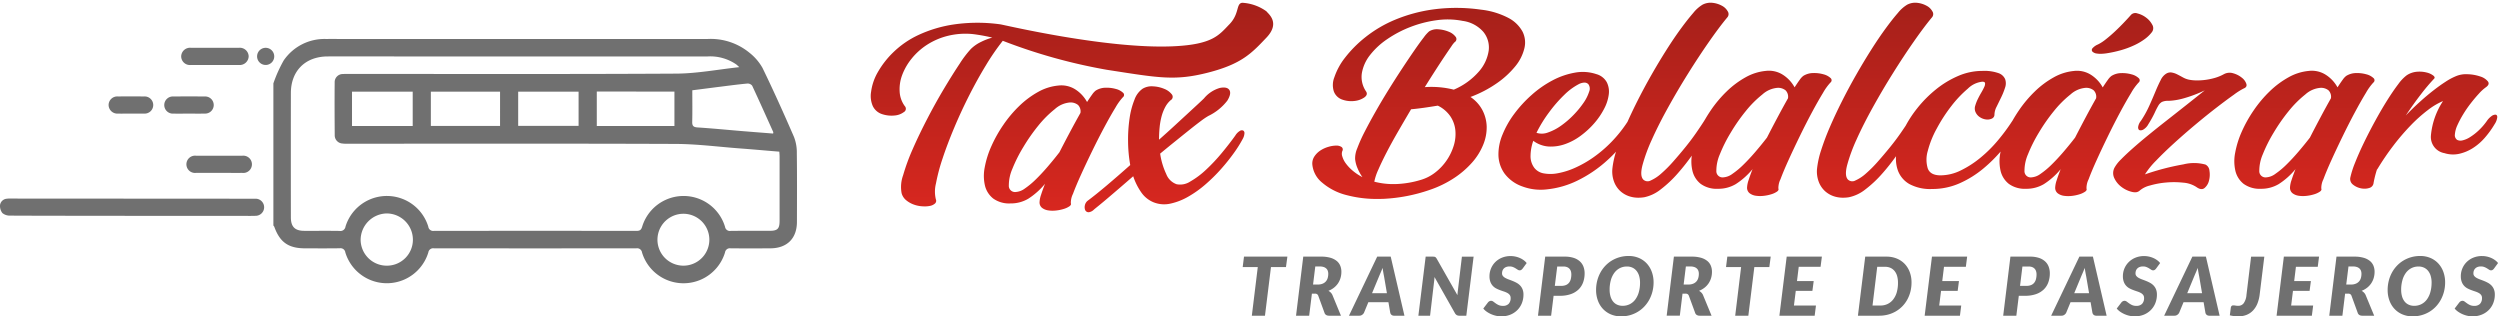 <svg xmlns="http://www.w3.org/2000/svg" xmlns:xlink="http://www.w3.org/1999/xlink" width="462.458" height="58.52" viewBox="0 0 462.458 58.52"><defs><linearGradient id="linear-gradient" x1="0.473" y1="1" x2="0.477" gradientUnits="objectBoundingBox"><stop offset="0" stop-color="#d8271f"></stop><stop offset="1" stop-color="#a5201a"></stop></linearGradient></defs><g id="Logo_Transporte_Pasajeros" data-name="Logo Transporte Pasajeros" transform="translate(0 0.501)"><g id="Grupo_381" data-name="Grupo 381" transform="translate(-6634.363 -5289.737)"><g id="Grupo_27" data-name="Grupo 27" transform="translate(5427.554 5136)"><g id="Grupo_23" data-name="Grupo 23"><path id="Trazado_13" data-name="Trazado 13" d="M-.169,247.983c-3.625,0-30.652-.011-34.274-.049a2.113,2.113,0,0,1-1.425-.48,2.153,2.153,0,0,1-.425-1.486,1.375,1.375,0,0,1,1.246-1.159,4.68,4.68,0,0,1,.792-.028l44.746.028h.554a1.582,1.582,0,0,1-.025,3.162c-.849.034-1.7.011-2.548.011Z" transform="translate(1243.11 -54.814)" fill="#707070"></path><path id="Trazado_15" data-name="Trazado 15" d="M57.081,200.142h-4.2a1.6,1.6,0,1,1,0-3.166q4.247-.013,8.479,0a1.6,1.6,0,1,1,0,3.172C59.934,200.161,58.507,200.142,57.081,200.142Z" transform="translate(1190.242 -14.93)" fill="#707070"></path><g id="Grupo_21" data-name="Grupo 21" transform="translate(2.736 11.685)"><path id="Trazado_16" data-name="Trazado 16" d="M52.992,80.347c-.924,0-1.849.013-2.773,0a1.589,1.589,0,1,1,0-3.17q2.894-.023,5.786,0a1.584,1.584,0,1,1,0,3.164C55.017,80.366,54,80.345,52.992,80.347Z" transform="translate(1185.941 82.221)" fill="#707070"></path><path id="Trazado_17" data-name="Trazado 17" d="M4.077,80.33c-.79,0-1.584.013-2.374,0a1.617,1.617,0,0,1-1.7-1.6,1.6,1.6,0,0,1,1.722-1.573q2.414-.022,4.831,0a1.589,1.589,0,1,1-.021,3.168C5.714,80.341,4.9,80.33,4.077,80.33Z" transform="translate(1224.159 82.237)" fill="#707070"></path></g><g id="Grupo_22" data-name="Grupo 22" transform="translate(-6.739 -14)"><path id="Trazado_14" data-name="Trazado 14" d="M6.269,158.949H1.825A1.621,1.621,0,0,1,0,157.39a1.638,1.638,0,0,1,1.847-1.614q4.406-.013,8.81,0a1.633,1.633,0,0,1,1.828,1.556,1.66,1.66,0,0,1-1.849,1.618C9.18,158.955,7.725,158.949,6.269,158.949Z" transform="translate(1247.063 20.306)" fill="#707070"></path><path id="Trazado_18" data-name="Trazado 18" d="M67.739,158.962a1.586,1.586,0,1,1,1.563-1.609A1.586,1.586,0,0,1,67.739,158.962Z" transform="translate(1194.975 20.291)" fill="#707070"></path></g></g></g><g id="Capa_2" data-name="Capa 2" transform="translate(6684.934 5296.404)"><g id="Capa_1" data-name="Capa 1" transform="translate(0 0.039)"><path id="Trazado_87" data-name="Trazado 87" d="M0,8.258A25.388,25.388,0,0,1,1.909,4.012,9.129,9.129,0,0,1,9.76.045c1.1-.014,2.206,0,3.308,0H80.3A11.284,11.284,0,0,1,88.02,2.552a9.607,9.607,0,0,1,2.453,2.831c2.05,4.212,3.969,8.492,5.835,12.789a7.965,7.965,0,0,1,.52,3.033c.055,4.224.03,8.448.02,12.671,0,3.051-1.82,4.869-4.881,4.891q-3.688.027-7.376,0a.9.9,0,0,0-1.047.77,8.021,8.021,0,0,1-15.348.014.914.914,0,0,0-1.041-.785q-18.725.024-37.446,0a.911.911,0,0,0-1.049.772,8.021,8.021,0,0,1-15.348,0,.9.9,0,0,0-1.039-.78c-2.143.032-4.286.018-6.43.012-3.063-.01-4.65-1.128-5.678-4A1.011,1.011,0,0,0,0,34.551Zm86.194-3c-.326-.289-.449-.419-.59-.522a8.5,8.5,0,0,0-5.257-1.464q-28.563.018-57.125,0c-4.414,0-8.828-.02-13.239,0-4.106.038-6.747,2.7-6.747,6.779q-.018,11.493,0,22.981c0,1.743.742,2.493,2.461,2.5,2.176.012,4.351-.02,6.527.016a.946.946,0,0,0,1.118-.809,8.007,8.007,0,0,1,15.314.018.91.91,0,0,0,1.037.787q18.725-.028,37.452,0c.584,0,.873-.131,1.064-.748a8.007,8.007,0,0,1,15.342,0,.9.9,0,0,0,1.064.746c2.4-.026,4.792,0,7.188-.014,1.462,0,1.836-.38,1.836-1.85V21.76c0-.273-.03-.546-.049-.873-2.507-.2-4.954-.429-7.4-.607-3.927-.3-7.853-.809-11.782-.823-20.175-.083-40.351-.038-60.528-.04a6.4,6.4,0,0,1-1.132-.04,1.507,1.507,0,0,1-1.4-1.533c-.024-3.255-.04-6.49-.01-9.748a1.5,1.5,0,0,1,1.551-1.569c.376-.032.756-.02,1.134-.02,20.177,0,40.353.061,60.528-.057C78.357,6.428,82.16,5.692,86.194,5.254Zm-8.7,4.28c0,1.975.032,3.892-.016,5.8-.018.756.188,1.011.981,1.068,2.732.174,5.459.445,8.187.671,1.933.16,3.866.307,5.8.461.014-.158.044-.23.022-.279-1.29-2.857-2.572-5.728-3.9-8.575a1.064,1.064,0,0,0-.871-.4c-1.66.154-3.314.374-4.968.582C81.008,9.079,79.3,9.308,77.491,9.534Zm-17.669.23V16.14H74.188V9.773Zm-17.894.016H29.13v6.349h12.8Zm3.352,0v6.335H56.458V9.795ZM14.548,16.138H25.773V9.795H14.544v6.357Zm6.48,25.838a4.8,4.8,0,0,0,4.78-4.834,4.865,4.865,0,0,0-4.816-4.826,4.919,4.919,0,0,0-4.853,4.913,4.828,4.828,0,0,0,4.889,4.747Zm54.824,0a4.8,4.8,0,1,0-3.4-1.407,4.83,4.83,0,0,0,3.4,1.407Z" transform="translate(0 -0.039)" fill="#707070"></path></g></g></g><g id="Grupo_391" data-name="Grupo 391" transform="translate(53.649 -340.359)"><g id="Grupo_275" data-name="Grupo 275" transform="translate(107.438 340.359)"><path id="Uni&#xF3;n_3" data-name="Uni&#xF3;n 3" d="M40.213,38.755a.676.676,0,0,1-.57-.422,1.473,1.473,0,0,1-.043-.867,1.434,1.434,0,0,1,.529-.845q1.479-1.1,3.528-2.831t4.331-3.76a25.994,25.994,0,0,1-.4-4.374,27.07,27.07,0,0,1,.275-4.246,14.721,14.721,0,0,1,.908-3.465,4.16,4.16,0,0,1,1.5-2.029,3.219,3.219,0,0,1,1.943-.443,6.02,6.02,0,0,1,2.071.465,3.3,3.3,0,0,1,1.373.993.711.711,0,0,1-.19,1.1,4.458,4.458,0,0,0-1.013,1.288,7.91,7.91,0,0,0-.676,1.732,12.627,12.627,0,0,0-.359,2.05q-.106,1.1-.105,2.239,1.479-1.309,2.81-2.535l2.43-2.24q1.1-1.015,1.9-1.753t1.183-1.12a5.944,5.944,0,0,1,2.915-1.922q1.352-.275,1.774.38t-.38,1.965a9.686,9.686,0,0,1-3.507,2.831,13.28,13.28,0,0,0-1.373.929q-.908.677-2.071,1.606t-2.577,2.071Q55,26.692,53.522,27.917a13.257,13.257,0,0,0,1.12,3.761,3.2,3.2,0,0,0,1.922,1.9,3.4,3.4,0,0,0,2.536-.507,15.465,15.465,0,0,0,2.936-2.2,32.7,32.7,0,0,0,2.915-3.106q1.416-1.711,2.472-3.19a2.477,2.477,0,0,1,.824-.845.675.675,0,0,1,.633-.085.546.546,0,0,1,.233.528,2.334,2.334,0,0,1-.3.994A22.341,22.341,0,0,1,67.17,27.79a36.187,36.187,0,0,1-2.387,2.979,30.7,30.7,0,0,1-2.894,2.852A19.8,19.8,0,0,1,58.677,35.9,11.4,11.4,0,0,1,55.4,37.17a5.284,5.284,0,0,1-3.105-.254A5.12,5.12,0,0,1,50.037,35.1a11.472,11.472,0,0,1-1.5-3q-1.31,1.14-2.514,2.176t-2.176,1.859q-.971.824-1.648,1.373t-.929.76a1.628,1.628,0,0,1-.966.492A.564.564,0,0,1,40.213,38.755Zm-7.394-.338a2.449,2.449,0,0,1-1.141-.465,1.275,1.275,0,0,1-.465-1.077,4.817,4.817,0,0,1,.275-1.331q.274-.866.739-2.05a13.329,13.329,0,0,1-3.105,2.768,6.289,6.289,0,0,1-3.275.866,5.031,5.031,0,0,1-3.211-.909,4.341,4.341,0,0,1-1.522-2.387,7.965,7.965,0,0,1-.042-3.38A17.062,17.062,0,0,1,22.3,26.544a24.616,24.616,0,0,1,2.218-3.951,22.415,22.415,0,0,1,2.958-3.507,16.532,16.532,0,0,1,3.465-2.578,9.426,9.426,0,0,1,3.74-1.183,4.8,4.8,0,0,1,3.19.739A6.419,6.419,0,0,1,40,18.368q.55-.845.95-1.395a3.081,3.081,0,0,1,.656-.718,3.5,3.5,0,0,1,1.838-.529,6.291,6.291,0,0,1,1.9.233,2.993,2.993,0,0,1,1.289.676.529.529,0,0,1,0,.846,10.264,10.264,0,0,0-1.394,1.943q-.929,1.521-2.049,3.613t-2.261,4.436q-1.141,2.345-2.071,4.394T37.4,35.353a3.692,3.692,0,0,0-.4,1.732q.127.3-.254.57a3.735,3.735,0,0,1-1.035.486,7.252,7.252,0,0,1-1.437.3,6.262,6.262,0,0,1-.674.038A5.082,5.082,0,0,1,32.819,38.417Zm1.225-18.739a19.7,19.7,0,0,0-3.064,3.063,33.536,33.536,0,0,0-2.788,3.993,27.071,27.071,0,0,0-2.007,3.993,7.677,7.677,0,0,0-.655,3.063,1.147,1.147,0,0,0,1.288,1.225,3.177,3.177,0,0,0,1.69-.655,14.784,14.784,0,0,0,2.049-1.711q1.077-1.056,2.2-2.366t2.133-2.62q.972-1.9,1.986-3.8t1.9-3.465a1.677,1.677,0,0,0-.444-1.479,2.2,2.2,0,0,0-1.5-.465A4.754,4.754,0,0,0,34.044,19.678ZM9.432,37.656A5.505,5.505,0,0,1,7.847,37.3a4.667,4.667,0,0,1-1.352-.8,2.527,2.527,0,0,1-.8-1.268,6.306,6.306,0,0,1,.275-3.3,37.629,37.629,0,0,1,1.8-4.9q1.184-2.7,2.726-5.662t3.084-5.535q1.542-2.578,2.852-4.542A19.388,19.388,0,0,1,18.5,8.565a6.987,6.987,0,0,1,1.88-1.31,11.268,11.268,0,0,1,2.091-.8A33.576,33.576,0,0,0,19,5.819a13.634,13.634,0,0,0-4.711.3,12.76,12.76,0,0,0-3.866,1.648A12.05,12.05,0,0,0,7.552,10.34,10.834,10.834,0,0,0,5.8,13.382a7.418,7.418,0,0,0-.465,3.085,4.943,4.943,0,0,0,.95,2.662.7.7,0,0,1-.169,1.1,3.3,3.3,0,0,1-1.711.634,5.512,5.512,0,0,1-2.261-.233,2.88,2.88,0,0,1-1.774-1.5,4.658,4.658,0,0,1-.317-2.662,9.748,9.748,0,0,1,1.2-3.55A16.542,16.542,0,0,1,4.13,9.2,16.955,16.955,0,0,1,8.777,5.988a23.762,23.762,0,0,1,6.57-1.965A30.7,30.7,0,0,1,23.946,4c.617.075,19.823,4.657,32.134,4.056C63.27,7.708,64.408,5.976,66.325,4S67.525.141,68.71.013A8.456,8.456,0,0,1,73.191,1.6c.184.343,2.689,2.022,0,4.851s-4.516,4.859-10.753,6.465-9.274.962-18.781-.507A102.1,102.1,0,0,1,24.41,7.045a43.3,43.3,0,0,0-3.126,4.542q-1.606,2.641-3.106,5.6t-2.767,5.979q-1.268,3.02-2.134,5.641a34.252,34.252,0,0,0-1.226,4.627,6.143,6.143,0,0,0-.021,2.936.673.673,0,0,1-.168.782,1.955,1.955,0,0,1-.972.444,4.743,4.743,0,0,1-.929.084C9.792,37.677,9.615,37.67,9.432,37.656ZM88.045,35.6a11.059,11.059,0,0,1-4.564-2.324,4.909,4.909,0,0,1-1.8-3.253,2.358,2.358,0,0,1,.359-1.563,3.857,3.857,0,0,1,1.12-1.12,5.407,5.407,0,0,1,1.479-.676,5.236,5.236,0,0,1,1.437-.232,1.7,1.7,0,0,1,.993.253.567.567,0,0,1,.148.761,1.481,1.481,0,0,0,0,.993,4.092,4.092,0,0,0,.633,1.267A7.635,7.635,0,0,0,89.1,31.041a9.445,9.445,0,0,0,1.838,1.226,8.746,8.746,0,0,1-.887-1.606,5.859,5.859,0,0,1-.465-1.732,4.757,4.757,0,0,1,.4-2.007,27.915,27.915,0,0,1,1.373-3.063q.888-1.732,2.028-3.739T95.777,16.1q1.247-2.008,2.471-3.866t2.261-3.359q1.035-1.5,1.775-2.451a6.6,6.6,0,0,1,.992-1.119,2.734,2.734,0,0,1,1.754-.381,6.042,6.042,0,0,1,1.88.444,2.9,2.9,0,0,1,1.246.909.669.669,0,0,1-.147,1.014,4.582,4.582,0,0,0-.613.782q-.486.7-1.225,1.8t-1.69,2.577q-.951,1.479-2.007,3.169a16.889,16.889,0,0,1,5.366.465,12.71,12.71,0,0,0,4.648-3.358A7.509,7.509,0,0,0,114.3,8.837a4.55,4.55,0,0,0-.993-3.444,6.158,6.158,0,0,0-3.824-2.028,14.474,14.474,0,0,0-4.817-.126,21.25,21.25,0,0,0-4.838,1.246,20.9,20.9,0,0,0-4.31,2.261A13.8,13.8,0,0,0,92.333,9.7a7.4,7.4,0,0,0-1.5,3.338,4.736,4.736,0,0,0,.782,3.38q.381.592-.316,1.1a3.9,3.9,0,0,1-1.8.655,4.938,4.938,0,0,1-2.239-.233,2.531,2.531,0,0,1-1.606-1.521,3.9,3.9,0,0,1,.106-2.662,12.081,12.081,0,0,1,1.965-3.592,22.1,22.1,0,0,1,3.761-3.782,23.05,23.05,0,0,1,5.493-3.232,28.459,28.459,0,0,1,7.162-1.922,32.16,32.16,0,0,1,8.768.063,14.318,14.318,0,0,1,5.07,1.542,6.246,6.246,0,0,1,2.577,2.514,4.508,4.508,0,0,1,.338,3.106,8.312,8.312,0,0,1-1.669,3.3,16.428,16.428,0,0,1-3.4,3.127,21.69,21.69,0,0,1-4.9,2.556,6.666,6.666,0,0,1,2.218,2.451,6.957,6.957,0,0,1,.782,3.042,8.389,8.389,0,0,1-.634,3.317,11.432,11.432,0,0,1-2.028,3.275,16.594,16.594,0,0,1-3.338,2.894,19.653,19.653,0,0,1-4.563,2.218,30.485,30.485,0,0,1-8.514,1.648q-.533.017-1.048.017A21.615,21.615,0,0,1,88.045,35.6Zm14.07-16.14q-1.2.169-2.176.253-1.225,2.071-2.409,4.12t-2.113,3.845q-.93,1.8-1.542,3.212a10.031,10.031,0,0,0-.739,2.218,14.008,14.008,0,0,0,3.845.444,17.877,17.877,0,0,0,4.775-.782,8,8,0,0,0,2.662-1.373,9.786,9.786,0,0,0,2.091-2.219,9.976,9.976,0,0,0,1.31-2.7,7.286,7.286,0,0,0,.316-2.831,5.646,5.646,0,0,0-.908-2.6,5.94,5.94,0,0,0-2.345-2.007Q103.319,19.295,102.115,19.464ZM178.465,35.9a4.6,4.6,0,0,1-1.922-1.014,4.466,4.466,0,0,1-1.2-1.775,5.451,5.451,0,0,1-.317-2.324,16.571,16.571,0,0,1,.76-3.486,45.84,45.84,0,0,1,1.627-4.309q.993-2.3,2.24-4.775t2.62-4.88q1.373-2.408,2.767-4.606T187.7,4.8q1.267-1.732,2.3-2.915A6.509,6.509,0,0,1,191.711.365a3.232,3.232,0,0,1,1.9-.338,4.627,4.627,0,0,1,1.711.549,2.577,2.577,0,0,1,1.056,1.036.911.911,0,0,1-.063,1.077q-1.479,1.774-3.38,4.5t-3.845,5.831q-1.944,3.1-3.739,6.337t-3.021,5.979a30.534,30.534,0,0,0-1.732,4.732q-.506,1.986.169,2.662a1.164,1.164,0,0,0,1.373.148,7.457,7.457,0,0,0,1.923-1.268,23.018,23.018,0,0,0,2.2-2.2q1.14-1.288,2.239-2.641t2.007-2.662q.514-.742.926-1.361a21.372,21.372,0,0,1,2.137-3.223,22.131,22.131,0,0,1,3.486-3.507,17.555,17.555,0,0,1,4.1-2.472,11.248,11.248,0,0,1,4.457-.929,7.944,7.944,0,0,1,3.021.423,2.067,2.067,0,0,1,1.2,1.119,2.382,2.382,0,0,1-.022,1.564A13,13,0,0,1,209.1,17.5l-.845,1.732a3.353,3.353,0,0,0-.4,1.415.807.807,0,0,1-.465.782,1.918,1.918,0,0,1-1.077.169,2.593,2.593,0,0,1-1.183-.444A2.132,2.132,0,0,1,204.3,20.1a1.685,1.685,0,0,1,0-1.056,7.545,7.545,0,0,1,.465-1.2q.3-.613.634-1.183a10.882,10.882,0,0,0,.549-1.036,1.394,1.394,0,0,0,.169-.739q-.042-.274-.507-.275a4.507,4.507,0,0,0-2.683,1.289,20.967,20.967,0,0,0-3.043,3.211,29.328,29.328,0,0,0-2.7,4.161,17.7,17.7,0,0,0-1.669,4.162,5.609,5.609,0,0,0,0,3.212q.465,1.289,2.366,1.289a8.535,8.535,0,0,0,3.739-.908,18.289,18.289,0,0,0,3.634-2.345,24.341,24.341,0,0,0,3.254-3.232,35.805,35.805,0,0,0,2.641-3.571c.016-.024.033-.047.051-.07q.544-.966,1.195-1.915a22.346,22.346,0,0,1,2.958-3.507,16.516,16.516,0,0,1,3.465-2.578,9.425,9.425,0,0,1,3.739-1.183,4.8,4.8,0,0,1,3.19.739,6.421,6.421,0,0,1,2.134,2.3q.55-.845.95-1.395a3.129,3.129,0,0,1,.655-.718,3.505,3.505,0,0,1,1.838-.528,6.275,6.275,0,0,1,1.9.232,2.985,2.985,0,0,1,1.288.676.528.528,0,0,1,0,.845,10.249,10.249,0,0,0-1.394,1.943q-.93,1.522-2.05,3.613t-2.261,4.437q-1.141,2.345-2.07,4.394t-1.458,3.486a3.7,3.7,0,0,0-.4,1.732q.127.3-.254.571a3.757,3.757,0,0,1-1.036.486,7.192,7.192,0,0,1-1.436.3,5.576,5.576,0,0,1-1.458-.021,2.447,2.447,0,0,1-1.141-.465,1.276,1.276,0,0,1-.465-1.078,4.817,4.817,0,0,1,.275-1.331q.274-.866.739-2.049A13.334,13.334,0,0,1,217,33.555a6.289,6.289,0,0,1-3.275.866,5.038,5.038,0,0,1-3.211-.908,4.338,4.338,0,0,1-1.521-2.388,7.955,7.955,0,0,1-.043-3.38c.013-.07.025-.139.039-.209a26.853,26.853,0,0,1-3.144,3.1,18.734,18.734,0,0,1-4.436,2.768,12.447,12.447,0,0,1-5.091,1.056,8.107,8.107,0,0,1-4.226-.929A4.814,4.814,0,0,1,190,31.062a6.4,6.4,0,0,1-.35-2.666q-1.251,1.737-2.5,3.152a21.432,21.432,0,0,1-3.19,3,7.27,7.27,0,0,1-3.021,1.437,7.025,7.025,0,0,1-1.087.088A5.4,5.4,0,0,1,178.465,35.9Zm43.456-18.929a19.606,19.606,0,0,0-3.063,3.063,33.37,33.37,0,0,0-2.789,3.993,27.156,27.156,0,0,0-2.006,3.993,7.687,7.687,0,0,0-.655,3.063,1.148,1.148,0,0,0,1.289,1.225,3.18,3.18,0,0,0,1.69-.655,14.709,14.709,0,0,0,2.049-1.711q1.079-1.056,2.2-2.366t2.133-2.62q.973-1.9,1.986-3.8t1.9-3.465a1.674,1.674,0,0,0-.444-1.479,2.2,2.2,0,0,0-1.5-.465A4.752,4.752,0,0,0,221.921,16.971ZM140.607,35.9a4.6,4.6,0,0,1-1.922-1.014,4.467,4.467,0,0,1-1.2-1.775,5.443,5.443,0,0,1-.317-2.324,16.03,16.03,0,0,1,.682-3.234q-.711.778-1.464,1.459a23.488,23.488,0,0,1-5.747,3.929,16.575,16.575,0,0,1-5.556,1.585A9.681,9.681,0,0,1,120.558,34a7,7,0,0,1-3.338-2.409,6.114,6.114,0,0,1-1.12-3.338,9.412,9.412,0,0,1,.739-3.824,17.328,17.328,0,0,1,2.2-3.887,22.875,22.875,0,0,1,3.232-3.507,19.244,19.244,0,0,1,3.866-2.683,14.057,14.057,0,0,1,4.119-1.416,7.914,7.914,0,0,1,3.951.275,3.157,3.157,0,0,1,1.922,1.479,3.865,3.865,0,0,1,.38,2.282,7.824,7.824,0,0,1-.866,2.662,13.5,13.5,0,0,1-1.817,2.662,15.524,15.524,0,0,1-2.493,2.3,10.836,10.836,0,0,1-2.915,1.563,7.8,7.8,0,0,1-3.021.444,5.342,5.342,0,0,1-2.852-1.056,8.607,8.607,0,0,0-.507,2.789,3.554,3.554,0,0,0,.718,2.239,2.8,2.8,0,0,0,1.711.993,7.007,7.007,0,0,0,2.6-.021,13.784,13.784,0,0,0,3.169-.993,20.23,20.23,0,0,0,3.423-1.944,23.388,23.388,0,0,0,3.38-2.894,24.634,24.634,0,0,0,2.931-3.675q.831-1.859,1.822-3.825,1.246-2.472,2.62-4.88t2.768-4.606q1.394-2.2,2.662-3.929t2.3-2.915A6.519,6.519,0,0,1,153.853.365a3.232,3.232,0,0,1,1.9-.338,4.622,4.622,0,0,1,1.711.549,2.58,2.58,0,0,1,1.057,1.036.912.912,0,0,1-.064,1.077q-1.479,1.774-3.38,4.5t-3.845,5.831q-1.943,3.1-3.739,6.337t-3.021,5.979a30.445,30.445,0,0,0-1.732,4.732q-.507,1.986.169,2.662a1.165,1.165,0,0,0,1.373.148,7.455,7.455,0,0,0,1.922-1.268,22.935,22.935,0,0,0,2.2-2.2q1.141-1.288,2.24-2.641t2.007-2.662q.908-1.31,1.5-2.24c.054-.1.109-.184.163-.266q.5-.866,1.083-1.719a22.4,22.4,0,0,1,2.958-3.507,16.552,16.552,0,0,1,3.465-2.578,9.431,9.431,0,0,1,3.739-1.183,4.8,4.8,0,0,1,3.191.739,6.427,6.427,0,0,1,2.133,2.3q.55-.845.951-1.395a3.11,3.11,0,0,1,.655-.718,3.506,3.506,0,0,1,1.838-.528,6.275,6.275,0,0,1,1.9.232,2.982,2.982,0,0,1,1.289.676.528.528,0,0,1,0,.845,10.264,10.264,0,0,0-1.394,1.943q-.93,1.522-2.05,3.613t-2.261,4.437q-1.14,2.345-2.07,4.394t-1.458,3.486a3.69,3.69,0,0,0-.4,1.732q.127.3-.254.571a3.752,3.752,0,0,1-1.035.486,7.2,7.2,0,0,1-1.437.3,5.575,5.575,0,0,1-1.458-.021,2.448,2.448,0,0,1-1.141-.465,1.278,1.278,0,0,1-.465-1.078,4.815,4.815,0,0,1,.275-1.331q.275-.866.739-2.049A13.321,13.321,0,0,1,160,33.555a6.287,6.287,0,0,1-3.275.866,5.04,5.04,0,0,1-3.211-.908,4.343,4.343,0,0,1-1.521-2.388,7.533,7.533,0,0,1-.125-2.836,40.825,40.825,0,0,1-2.579,3.259,21.4,21.4,0,0,1-3.19,3,7.266,7.266,0,0,1-3.021,1.437,7.023,7.023,0,0,1-1.086.088A5.4,5.4,0,0,1,140.607,35.9Zm24.317-18.929a19.639,19.639,0,0,0-3.063,3.063,33.441,33.441,0,0,0-2.789,3.993,27.1,27.1,0,0,0-2.007,3.993,7.671,7.671,0,0,0-.655,3.063,1.147,1.147,0,0,0,1.289,1.225,3.181,3.181,0,0,0,1.69-.655,14.769,14.769,0,0,0,2.049-1.711q1.078-1.056,2.2-2.366t2.134-2.62q.972-1.9,1.986-3.8t1.9-3.465a1.675,1.675,0,0,0-.444-1.479,2.2,2.2,0,0,0-1.5-.465A4.751,4.751,0,0,0,164.923,16.971ZM130.91,15.09a11.281,11.281,0,0,0-2.641,1.965,25.275,25.275,0,0,0-2.81,3.232,24.225,24.225,0,0,0-2.324,3.781,3.194,3.194,0,0,0,2.134-.063,9.379,9.379,0,0,0,2.43-1.268,16.3,16.3,0,0,0,2.324-2.007,16.788,16.788,0,0,0,1.838-2.24,7.568,7.568,0,0,0,1.014-2.028,1.4,1.4,0,0,0-.148-1.395,1,1,0,0,0-.734-.291A2.5,2.5,0,0,0,130.91,15.09ZM264.131,35.71a2.449,2.449,0,0,1-1.14-.465,1.277,1.277,0,0,1-.465-1.078,4.814,4.814,0,0,1,.275-1.331q.274-.866.739-2.049a13.324,13.324,0,0,1-3.105,2.767,6.288,6.288,0,0,1-3.274.866,5.043,5.043,0,0,1-3.212-.908,4.342,4.342,0,0,1-1.521-2.388,7.955,7.955,0,0,1-.043-3.38,17.059,17.059,0,0,1,1.225-3.908,24.514,24.514,0,0,1,2.218-3.95,22.341,22.341,0,0,1,2.958-3.507,16.51,16.51,0,0,1,3.464-2.578,9.425,9.425,0,0,1,3.739-1.183,4.8,4.8,0,0,1,3.19.739,6.421,6.421,0,0,1,2.134,2.3q.549-.845.951-1.395a3.12,3.12,0,0,1,.655-.718,3.506,3.506,0,0,1,1.838-.528,6.275,6.275,0,0,1,1.9.232,2.985,2.985,0,0,1,1.288.676.528.528,0,0,1,0,.845,10.275,10.275,0,0,0-1.395,1.943q-.929,1.522-2.049,3.613t-2.261,4.437q-1.141,2.345-2.07,4.394t-1.457,3.486a3.7,3.7,0,0,0-.4,1.732q.127.3-.254.571a3.758,3.758,0,0,1-1.035.486,7.21,7.21,0,0,1-1.437.3,6.283,6.283,0,0,1-.675.038A5.094,5.094,0,0,1,264.131,35.71Zm1.226-18.739a19.639,19.639,0,0,0-3.063,3.063,33.441,33.441,0,0,0-2.788,3.993A27.161,27.161,0,0,0,257.5,28.02a7.692,7.692,0,0,0-.655,3.063,1.147,1.147,0,0,0,1.289,1.225,3.178,3.178,0,0,0,1.69-.655,14.76,14.76,0,0,0,2.049-1.711q1.078-1.056,2.2-2.366t2.133-2.62q.972-1.9,1.986-3.8t1.9-3.465a1.674,1.674,0,0,0-.444-1.479,2.2,2.2,0,0,0-1.5-.465A4.752,4.752,0,0,0,265.357,16.971ZM233.266,34.991a5.1,5.1,0,0,1-1.88-.887,4.3,4.3,0,0,1-1.352-1.627,2.152,2.152,0,0,1,.042-1.986,6.689,6.689,0,0,1,1.183-1.5q.887-.908,2.176-2.05t2.894-2.451q1.605-1.309,3.359-2.683t3.57-2.81q1.817-1.436,3.507-2.788a23.582,23.582,0,0,1-4.056,1.521,11.732,11.732,0,0,1-2.662.422,2.657,2.657,0,0,0-1.225.211,1.866,1.866,0,0,0-.676.719q-.3.506-.676,1.331a19.8,19.8,0,0,1-1.141,2.05,2.53,2.53,0,0,1-.888.972.918.918,0,0,1-.739.148q-.274-.106-.275-.549a2.241,2.241,0,0,1,.507-1.162,19.3,19.3,0,0,0,1.563-2.81q.634-1.416,1.141-2.641t.971-2.113a2.716,2.716,0,0,1,1.014-1.183,1.487,1.487,0,0,1,1.015-.212,3.582,3.582,0,0,1,1.014.338q.506.254,1.035.549a4.078,4.078,0,0,0,1.078.423,6.964,6.964,0,0,0,1.352.148,11.311,11.311,0,0,0,1.669-.085,12.032,12.032,0,0,0,1.775-.358,8.234,8.234,0,0,0,1.753-.718,2.231,2.231,0,0,1,1.732-.148,4.338,4.338,0,0,1,1.585.824,2.4,2.4,0,0,1,.824,1.141q.169.591-.507.845a12.319,12.319,0,0,0-1.8,1.141q-1.374.971-3.212,2.387t-3.908,3.147q-2.071,1.733-3.95,3.444t-3.338,3.232a14.715,14.715,0,0,0-2.049,2.535,45.683,45.683,0,0,1,7.141-1.859,8.013,8.013,0,0,1,4.056.042,1.384,1.384,0,0,1,.739,1.162,4.3,4.3,0,0,1-.085,1.8,2.549,2.549,0,0,1-.824,1.373q-.591.486-1.521-.19a5.134,5.134,0,0,0-2.451-.8,15.846,15.846,0,0,0-3.169-.021,15.337,15.337,0,0,0-2.958.549,4.514,4.514,0,0,0-1.859.908,1.247,1.247,0,0,1-.924.348A2.551,2.551,0,0,1,233.266,34.991Zm42.379-.655a3.38,3.38,0,0,1-1.457-.676,1.31,1.31,0,0,1-.507-1.31,17.065,17.065,0,0,1,.888-2.768q.675-1.711,1.626-3.676t2.071-4.014q1.119-2.05,2.218-3.8t2.049-3a7.657,7.657,0,0,1,1.584-1.669,4.016,4.016,0,0,1,1.922-.655,5.469,5.469,0,0,1,1.775.147,3.315,3.315,0,0,1,1.2.55q.423.337.169.591a36.2,36.2,0,0,0-2.43,2.873q-1.373,1.774-2.81,3.929,1.31-1.352,2.62-2.535t2.514-2.113q1.2-.93,2.218-1.584a11.194,11.194,0,0,1,1.732-.951,4.889,4.889,0,0,1,2.387-.444,7.97,7.97,0,0,1,2.324.422,2.9,2.9,0,0,1,1.395.909q.4.549-.4,1.1a8,8,0,0,0-1.267,1.162q-.72.781-1.479,1.753a21.062,21.062,0,0,0-1.416,2.049,18.21,18.21,0,0,0-1.078,2.028,4.953,4.953,0,0,0-.465,1.69,1.053,1.053,0,0,0,.423,1.035,1.423,1.423,0,0,0,.993.085,4.436,4.436,0,0,0,1.373-.592,10.259,10.259,0,0,0,1.585-1.225,11.26,11.26,0,0,0,1.542-1.775,3.47,3.47,0,0,1,.825-.866,1.249,1.249,0,0,1,.76-.3q.317.022.338.444a2.834,2.834,0,0,1-.486,1.31,17.028,17.028,0,0,1-1.816,2.514,10.124,10.124,0,0,1-2.219,1.923,7.962,7.962,0,0,1-2.535,1.056,5.291,5.291,0,0,1-2.725-.127,3.035,3.035,0,0,1-2.492-3.274,13.759,13.759,0,0,1,2.239-6.359,12.627,12.627,0,0,0-2.81,1.669,27.78,27.78,0,0,0-3.148,2.81,42.021,42.021,0,0,0-3.211,3.739,46.727,46.727,0,0,0-3,4.415h-.043a19.057,19.057,0,0,0-.633,2.493,1.072,1.072,0,0,1-.8.951,2.791,2.791,0,0,1-.867.134A3.369,3.369,0,0,1,275.645,34.337ZM226.822,9.406a1.382,1.382,0,0,1-.862-.377A.462.462,0,0,1,226,8.418a2.724,2.724,0,0,1,1.007-.7,7.942,7.942,0,0,0,1.456-.953q.846-.665,1.708-1.474T231.8,3.672q.774-.808,1.277-1.384a1.1,1.1,0,0,1,1.222-.306,4.367,4.367,0,0,1,1.582.755,3.849,3.849,0,0,1,1.151,1.313A1.225,1.225,0,0,1,237,5.416a6.432,6.432,0,0,1-1.348,1.313,11.3,11.3,0,0,1-1.96,1.15,16.44,16.44,0,0,1-2.427.9,21.437,21.437,0,0,1-2.75.593,7.877,7.877,0,0,1-1.063.082A3.847,3.847,0,0,1,226.822,9.406Z" transform="translate(0 0)" stroke="rgba(0,0,0,0)" stroke-miterlimit="10" stroke-width="1" fill="url(#linear-gradient)"></path></g></g><path id="Trazado_4572" data-name="Trazado 4572" d="M-107.692-8.993h-2.775L-111.577,0h-2.43l1.1-8.993h-2.79l.24-1.935h8.025Zm5.9,3.225a2.216,2.216,0,0,0,.893-.161,1.617,1.617,0,0,0,.6-.431,1.654,1.654,0,0,0,.33-.63,2.785,2.785,0,0,0,.1-.757,1.648,1.648,0,0,0-.09-.559,1.056,1.056,0,0,0-.281-.427,1.321,1.321,0,0,0-.48-.274,2.125,2.125,0,0,0-.679-.1h-.87l-.412,3.338Zm.615-5.16a5.99,5.99,0,0,1,1.714.214,3.258,3.258,0,0,1,1.159.589,2.225,2.225,0,0,1,.656.889,2.962,2.962,0,0,1,.206,1.114,4,4,0,0,1-.161,1.144,3.581,3.581,0,0,1-.469,1,3.563,3.563,0,0,1-.75.8,3.991,3.991,0,0,1-1.013.574,1.987,1.987,0,0,1,.413.311,1.59,1.59,0,0,1,.315.446L-97.522,0h-2.205a.983.983,0,0,1-.514-.124.7.7,0,0,1-.3-.341L-101.722-3.7a.662.662,0,0,0-.225-.292.736.736,0,0,0-.4-.09h-.548L-103.4,0h-2.43l1.335-10.927Zm12.158,6.765-.533-3.12q-.06-.292-.131-.694t-.139-.866q-.18.472-.356.874t-.3.7L-91.77-4.162ZM-85.777,0h-1.89a.748.748,0,0,1-.491-.146A.752.752,0,0,1-88.4-.533L-88.74-2.5h-3.713l-.81,1.965a1.066,1.066,0,0,1-.334.368A.869.869,0,0,1-94.117,0h-1.92l5.22-10.927h2.5Zm12.795-10.927L-74.332,0h-1.275a.982.982,0,0,1-.461-.094A1.015,1.015,0,0,1-76.4-.405l-3.818-6.75q-.022.435-.067.78L-81.037,0H-83.2l1.35-10.927h1.29a2.65,2.65,0,0,1,.266.011.552.552,0,0,1,.191.053.506.506,0,0,1,.15.116,1.415,1.415,0,0,1,.142.195l3.833,6.75q.022-.262.045-.5t.052-.45l.735-6.172Zm9.082,2.19a1.207,1.207,0,0,1-.262.259.536.536,0,0,1-.308.086.628.628,0,0,1-.345-.112q-.172-.112-.386-.248A3.1,3.1,0,0,0-65.692-9a1.73,1.73,0,0,0-.653-.113,1.708,1.708,0,0,0-.6.1,1.2,1.2,0,0,0-.431.27,1.113,1.113,0,0,0-.259.4,1.456,1.456,0,0,0-.086.51.759.759,0,0,0,.169.5,1.534,1.534,0,0,0,.45.356,4.544,4.544,0,0,0,.634.281q.353.128.724.277a6.89,6.89,0,0,1,.728.345,2.633,2.633,0,0,1,.637.488,2.213,2.213,0,0,1,.45.7,2.611,2.611,0,0,1,.169.99,4.218,4.218,0,0,1-.285,1.552,3.752,3.752,0,0,1-.817,1.271A3.886,3.886,0,0,1-66.161-.2,4.4,4.4,0,0,1-67.875.12a4.4,4.4,0,0,1-.949-.105,4.952,4.952,0,0,1-.915-.3,4.664,4.664,0,0,1-.814-.454,3.126,3.126,0,0,1-.638-.585l.87-1.14a.854.854,0,0,1,.259-.21.652.652,0,0,1,.311-.082.682.682,0,0,1,.409.146l.439.323a3.187,3.187,0,0,0,.559.322,1.875,1.875,0,0,0,.784.146,1.425,1.425,0,0,0,1.054-.371,1.49,1.49,0,0,0,.371-1.1A.879.879,0,0,0-66.3-3.84a1.4,1.4,0,0,0-.442-.368,3.743,3.743,0,0,0-.626-.266q-.353-.116-.72-.251a6.127,6.127,0,0,1-.72-.319,2.286,2.286,0,0,1-.626-.48,2.285,2.285,0,0,1-.442-.727,2.925,2.925,0,0,1-.169-1.061,3.669,3.669,0,0,1,.274-1.4A3.632,3.632,0,0,1-68.993-9.9a3.78,3.78,0,0,1,1.238-.825,4.162,4.162,0,0,1,1.635-.307,4.154,4.154,0,0,1,.9.1,4.217,4.217,0,0,1,.821.27,3.677,3.677,0,0,1,.7.409,2.821,2.821,0,0,1,.532.514Zm7.118,3.217a2.226,2.226,0,0,0,.881-.154,1.45,1.45,0,0,0,.577-.435,1.761,1.761,0,0,0,.319-.671,3.522,3.522,0,0,0,.1-.855,1.939,1.939,0,0,0-.086-.592,1.225,1.225,0,0,0-.266-.465,1.219,1.219,0,0,0-.454-.3,1.754,1.754,0,0,0-.649-.109h-1.155L-57.96-5.52Zm.66-5.407a5.2,5.2,0,0,1,1.669.236,3.118,3.118,0,0,1,1.14.653,2.53,2.53,0,0,1,.656.982,3.477,3.477,0,0,1,.21,1.219,4.853,4.853,0,0,1-.274,1.654,3.476,3.476,0,0,1-.836,1.316A3.9,3.9,0,0,1-54.982-4a5.949,5.949,0,0,1-2.04.315h-1.163L-58.643,0h-2.43l1.335-10.927ZM-39.69-6.165A6.844,6.844,0,0,1-39.9-4.47a6.512,6.512,0,0,1-.585,1.508A6.064,6.064,0,0,1-41.4-1.7a5.623,5.623,0,0,1-1.2.971A5.943,5.943,0,0,1-44.048-.1,5.991,5.991,0,0,1-45.69.12a4.757,4.757,0,0,1-1.939-.379,4.3,4.3,0,0,1-1.459-1.035,4.525,4.525,0,0,1-.919-1.545,5.635,5.635,0,0,1-.319-1.916,6.889,6.889,0,0,1,.206-1.7,6.5,6.5,0,0,1,.585-1.511,5.992,5.992,0,0,1,.919-1.267,5.706,5.706,0,0,1,1.208-.971,5.943,5.943,0,0,1,1.448-.622,6.019,6.019,0,0,1,1.65-.221,4.737,4.737,0,0,1,1.931.379A4.236,4.236,0,0,1-40.924-9.63a4.59,4.59,0,0,1,.915,1.552A5.644,5.644,0,0,1-39.69-6.165Zm-2.505.06a4.36,4.36,0,0,0-.161-1.226,2.75,2.75,0,0,0-.472-.945,2.116,2.116,0,0,0-.761-.608A2.349,2.349,0,0,0-44.61-9.1a2.843,2.843,0,0,0-1.342.311,2.955,2.955,0,0,0-1.009.874A4.115,4.115,0,0,0-47.6-6.559a6.494,6.494,0,0,0-.221,1.751,4.417,4.417,0,0,0,.158,1.223,2.74,2.74,0,0,0,.461.938,2.065,2.065,0,0,0,.754.6,2.367,2.367,0,0,0,1.028.214,2.894,2.894,0,0,0,1.346-.308,2.906,2.906,0,0,0,1.013-.87,4.174,4.174,0,0,0,.641-1.35A6.351,6.351,0,0,0-42.195-6.105Zm8.955.337a2.216,2.216,0,0,0,.892-.161,1.617,1.617,0,0,0,.6-.431,1.654,1.654,0,0,0,.33-.63,2.785,2.785,0,0,0,.1-.757,1.648,1.648,0,0,0-.09-.559,1.056,1.056,0,0,0-.281-.427,1.321,1.321,0,0,0-.48-.274,2.125,2.125,0,0,0-.679-.1h-.87l-.412,3.338Zm.615-5.16a5.99,5.99,0,0,1,1.714.214,3.258,3.258,0,0,1,1.159.589,2.226,2.226,0,0,1,.656.889,2.962,2.962,0,0,1,.206,1.114,4,4,0,0,1-.161,1.144,3.58,3.58,0,0,1-.469,1,3.563,3.563,0,0,1-.75.8,3.991,3.991,0,0,1-1.013.574,1.987,1.987,0,0,1,.413.311,1.59,1.59,0,0,1,.315.446L-28.965,0h-2.2a.983.983,0,0,1-.514-.124.7.7,0,0,1-.3-.341L-33.165-3.7a.662.662,0,0,0-.225-.292.736.736,0,0,0-.4-.09h-.548l-.5,4.08h-2.43l1.335-10.927Zm14.348,1.935h-2.775L-22.162,0h-2.43L-23.5-8.993h-2.79l.24-1.935h8.025Zm5.438-.053-.323,2.64h3.09l-.24,1.815h-3.075l-.338,2.707h4.073L-9.892,0h-6.525l1.35-10.927h6.51L-8.8-9.045ZM8.025-6.165a6.86,6.86,0,0,1-.2,1.691,6.322,6.322,0,0,1-.578,1.485,5.652,5.652,0,0,1-.911,1.238,5.683,5.683,0,0,1-1.2.941,5.81,5.81,0,0,1-1.448.6A6.335,6.335,0,0,1,2.04,0H-1.89L-.54-10.927H3.39a4.907,4.907,0,0,1,1.931.364,4.252,4.252,0,0,1,1.459,1A4.406,4.406,0,0,1,7.7-8.055,5.4,5.4,0,0,1,8.025-6.165Zm-2.505.06a4.447,4.447,0,0,0-.154-1.211,2.614,2.614,0,0,0-.457-.926,2.078,2.078,0,0,0-.746-.593,2.335,2.335,0,0,0-1.012-.21H1.68L.81-1.883H2.28a3.008,3.008,0,0,0,1.35-.3,2.88,2.88,0,0,0,1.02-.844A3.96,3.96,0,0,0,5.3-4.35,6.33,6.33,0,0,0,5.52-6.105Zm8.513-2.94-.323,2.64H16.8L16.56-4.59H13.485l-.338,2.707H17.22L16.98,0H10.455l1.35-10.927h6.51l-.24,1.882ZM29.273-5.52a2.226,2.226,0,0,0,.881-.154,1.45,1.45,0,0,0,.577-.435,1.761,1.761,0,0,0,.319-.671,3.522,3.522,0,0,0,.1-.855,1.939,1.939,0,0,0-.086-.592,1.225,1.225,0,0,0-.266-.465,1.219,1.219,0,0,0-.454-.3,1.754,1.754,0,0,0-.649-.109H28.538L28.1-5.52Zm.66-5.407a5.2,5.2,0,0,1,1.669.236,3.118,3.118,0,0,1,1.14.653,2.53,2.53,0,0,1,.656.982,3.477,3.477,0,0,1,.21,1.219,4.853,4.853,0,0,1-.274,1.654A3.476,3.476,0,0,1,32.5-4.868,3.9,3.9,0,0,1,31.073-4a5.949,5.949,0,0,1-2.04.315H27.87L27.413,0h-2.43l1.335-10.927ZM40.868-4.162l-.533-3.12q-.06-.292-.131-.694t-.139-.866q-.18.472-.356.874t-.3.7L38.122-4.162ZM44.115,0h-1.89a.748.748,0,0,1-.491-.146.752.752,0,0,1-.244-.386L41.152-2.5H37.44L36.63-.533a1.066,1.066,0,0,1-.334.368A.869.869,0,0,1,35.775,0h-1.92l5.22-10.927H41.58ZM53.28-8.738a1.207,1.207,0,0,1-.262.259.536.536,0,0,1-.308.086.628.628,0,0,1-.345-.112q-.173-.112-.386-.248A3.1,3.1,0,0,0,51.487-9a1.73,1.73,0,0,0-.653-.113,1.708,1.708,0,0,0-.6.1,1.2,1.2,0,0,0-.431.27,1.113,1.113,0,0,0-.259.4,1.456,1.456,0,0,0-.086.51.758.758,0,0,0,.169.5,1.534,1.534,0,0,0,.45.356,4.544,4.544,0,0,0,.634.281q.353.128.724.277a6.89,6.89,0,0,1,.728.345,2.633,2.633,0,0,1,.637.488,2.213,2.213,0,0,1,.45.7,2.611,2.611,0,0,1,.169.99,4.218,4.218,0,0,1-.285,1.552,3.752,3.752,0,0,1-.818,1.271A3.886,3.886,0,0,1,51.019-.2,4.4,4.4,0,0,1,49.3.12a4.4,4.4,0,0,1-.949-.105,4.952,4.952,0,0,1-.915-.3,4.664,4.664,0,0,1-.814-.454,3.125,3.125,0,0,1-.637-.585l.87-1.14a.854.854,0,0,1,.259-.21.652.652,0,0,1,.311-.082.682.682,0,0,1,.409.146l.439.323a3.187,3.187,0,0,0,.559.322,1.875,1.875,0,0,0,.784.146,1.425,1.425,0,0,0,1.054-.371,1.49,1.49,0,0,0,.371-1.1.879.879,0,0,0-.169-.555,1.4,1.4,0,0,0-.443-.368,3.743,3.743,0,0,0-.626-.266q-.352-.116-.72-.251a6.127,6.127,0,0,1-.72-.319,2.286,2.286,0,0,1-.626-.48,2.285,2.285,0,0,1-.442-.727,2.925,2.925,0,0,1-.169-1.061,3.67,3.67,0,0,1,.274-1.4A3.632,3.632,0,0,1,48.187-9.9a3.78,3.78,0,0,1,1.237-.825,4.162,4.162,0,0,1,1.635-.307,4.154,4.154,0,0,1,.9.1,4.217,4.217,0,0,1,.821.27,3.677,3.677,0,0,1,.7.409,2.821,2.821,0,0,1,.532.514Zm8.49,4.575-.533-3.12q-.06-.292-.131-.694t-.139-.866q-.18.472-.356.874t-.3.7L59.025-4.162ZM65.017,0h-1.89a.748.748,0,0,1-.491-.146.752.752,0,0,1-.244-.386L62.055-2.5H58.342l-.81,1.965a1.066,1.066,0,0,1-.334.368A.869.869,0,0,1,56.677,0h-1.92l5.22-10.927h2.505Zm7.41-3.923a6.544,6.544,0,0,1-.412,1.658A4.114,4.114,0,0,1,71.22-.99a3.384,3.384,0,0,1-1.181.821A4.021,4.021,0,0,1,68.467.12a6.575,6.575,0,0,1-.776-.045,5.9,5.9,0,0,1-.784-.15l.18-1.4a.56.56,0,0,1,.131-.311.442.442,0,0,1,.349-.124,2.268,2.268,0,0,1,.4.041,2.752,2.752,0,0,0,.5.041,1.232,1.232,0,0,0,1-.476,3.048,3.048,0,0,0,.518-1.556l.855-7.065h2.445Zm6.705-5.123-.322,2.64H81.9L81.66-4.59H78.585l-.337,2.707H82.32L82.08,0H75.555L76.9-10.927h6.51l-.24,1.882Zm10.2,3.278a2.216,2.216,0,0,0,.893-.161,1.617,1.617,0,0,0,.6-.431,1.654,1.654,0,0,0,.33-.63,2.785,2.785,0,0,0,.1-.757,1.648,1.648,0,0,0-.09-.559,1.056,1.056,0,0,0-.281-.427,1.321,1.321,0,0,0-.48-.274,2.125,2.125,0,0,0-.679-.1h-.87L88.44-5.768Zm.615-5.16a5.99,5.99,0,0,1,1.714.214,3.258,3.258,0,0,1,1.159.589,2.226,2.226,0,0,1,.656.889,2.962,2.962,0,0,1,.206,1.114,4,4,0,0,1-.161,1.144,3.581,3.581,0,0,1-.469,1,3.563,3.563,0,0,1-.75.8,3.991,3.991,0,0,1-1.013.574,1.987,1.987,0,0,1,.412.311,1.59,1.59,0,0,1,.315.446L93.608,0H91.4a.983.983,0,0,1-.514-.124.7.7,0,0,1-.3-.341L89.408-3.7a.662.662,0,0,0-.225-.292.736.736,0,0,0-.4-.09H88.23L87.728,0H85.3l1.335-10.927Zm16.785,4.762a6.844,6.844,0,0,1-.206,1.695,6.512,6.512,0,0,1-.585,1.508,6.064,6.064,0,0,1-.915,1.268,5.623,5.623,0,0,1-1.2.971,5.943,5.943,0,0,1-1.448.622,5.991,5.991,0,0,1-1.643.221,4.757,4.757,0,0,1-1.939-.379,4.3,4.3,0,0,1-1.459-1.035,4.525,4.525,0,0,1-.919-1.545A5.635,5.635,0,0,1,96.1-4.755a6.889,6.889,0,0,1,.206-1.7,6.5,6.5,0,0,1,.585-1.511,5.992,5.992,0,0,1,.919-1.267,5.706,5.706,0,0,1,1.207-.971,5.943,5.943,0,0,1,1.448-.622,6.019,6.019,0,0,1,1.65-.221,4.737,4.737,0,0,1,1.931.379A4.236,4.236,0,0,1,105.5-9.63a4.59,4.59,0,0,1,.915,1.552A5.644,5.644,0,0,1,106.733-6.165Zm-2.5.06a4.36,4.36,0,0,0-.161-1.226,2.75,2.75,0,0,0-.473-.945,2.116,2.116,0,0,0-.761-.608,2.349,2.349,0,0,0-1.02-.214,2.843,2.843,0,0,0-1.342.311,2.955,2.955,0,0,0-1.009.874,4.115,4.115,0,0,0-.637,1.354A6.494,6.494,0,0,0,98.6-4.808a4.417,4.417,0,0,0,.158,1.223,2.74,2.74,0,0,0,.461.938,2.065,2.065,0,0,0,.754.6A2.367,2.367,0,0,0,101-1.83a2.894,2.894,0,0,0,1.346-.308,2.906,2.906,0,0,0,1.013-.87A4.174,4.174,0,0,0,104-4.358,6.351,6.351,0,0,0,104.228-6.105Zm11.558-2.633a1.207,1.207,0,0,1-.262.259.536.536,0,0,1-.308.086.628.628,0,0,1-.345-.112q-.172-.112-.386-.248A3.1,3.1,0,0,0,113.993-9a1.73,1.73,0,0,0-.653-.113,1.708,1.708,0,0,0-.6.1,1.2,1.2,0,0,0-.431.27,1.113,1.113,0,0,0-.259.4,1.456,1.456,0,0,0-.086.51.759.759,0,0,0,.169.5,1.534,1.534,0,0,0,.45.356,4.544,4.544,0,0,0,.634.281q.353.128.724.277a6.89,6.89,0,0,1,.728.345,2.633,2.633,0,0,1,.637.488,2.213,2.213,0,0,1,.45.7,2.611,2.611,0,0,1,.169.99,4.218,4.218,0,0,1-.285,1.552,3.752,3.752,0,0,1-.817,1.271,3.886,3.886,0,0,1-1.294.863A4.4,4.4,0,0,1,111.81.12a4.4,4.4,0,0,1-.949-.105,4.952,4.952,0,0,1-.915-.3,4.664,4.664,0,0,1-.814-.454,3.126,3.126,0,0,1-.638-.585l.87-1.14a.854.854,0,0,1,.259-.21.652.652,0,0,1,.311-.082.682.682,0,0,1,.409.146l.439.323a3.187,3.187,0,0,0,.559.322,1.875,1.875,0,0,0,.784.146,1.425,1.425,0,0,0,1.054-.371,1.49,1.49,0,0,0,.371-1.1.879.879,0,0,0-.169-.555,1.4,1.4,0,0,0-.442-.368,3.743,3.743,0,0,0-.626-.266q-.353-.116-.72-.251a6.127,6.127,0,0,1-.72-.319,2.286,2.286,0,0,1-.626-.48,2.285,2.285,0,0,1-.442-.727,2.925,2.925,0,0,1-.169-1.061,3.669,3.669,0,0,1,.274-1.4,3.632,3.632,0,0,1,.784-1.189,3.78,3.78,0,0,1,1.238-.825,4.162,4.162,0,0,1,1.635-.307,4.154,4.154,0,0,1,.9.1,4.217,4.217,0,0,1,.821.27,3.677,3.677,0,0,1,.7.409,2.821,2.821,0,0,1,.533.514Z" transform="translate(345.575 57.899)" fill="#707070"></path></g></svg>